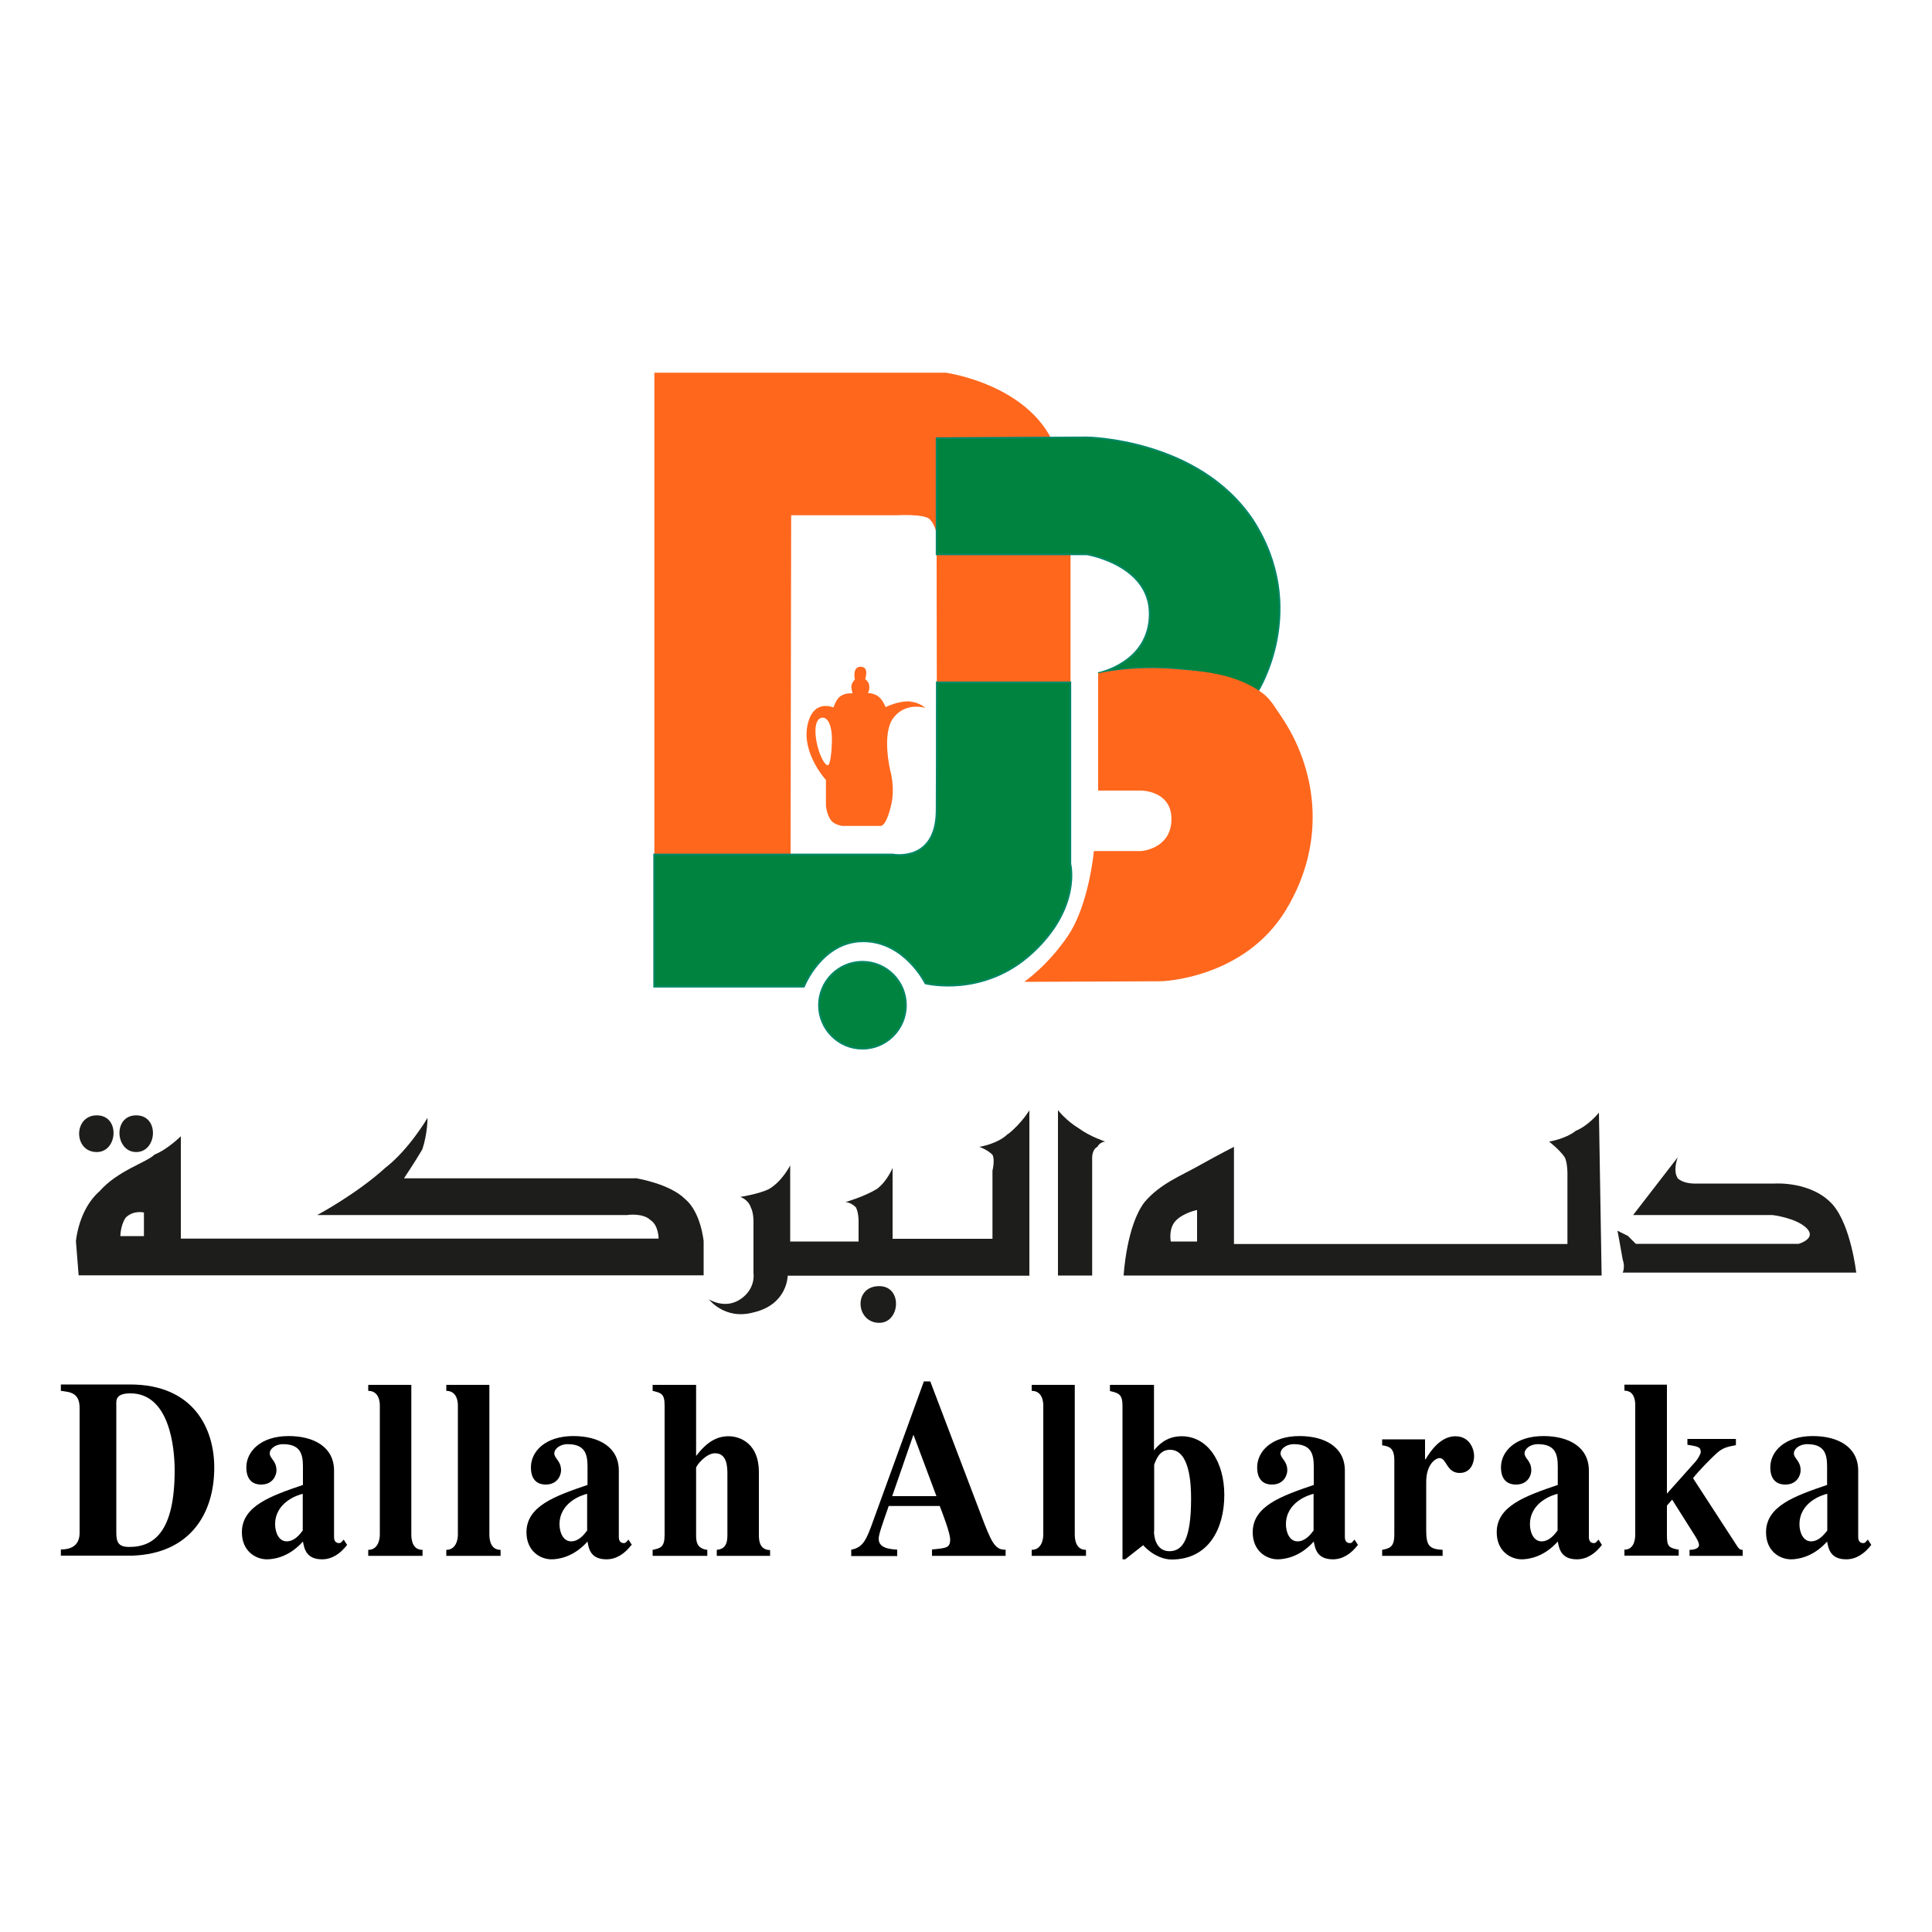 <?xml version="1.0" encoding="UTF-8"?>
<svg id="Layer_1" xmlns="http://www.w3.org/2000/svg" width="100" height="100" viewBox="0 0 100 100">
  <path d="M3.15,80.2c.74,0,.97-.38.97-.87v-6.46c0-.8-.52-.82-.97-.88v-.33h3.58c3.29,0,4.36,2.28,4.36,4.3,0,2.41-1.27,4.45-4.23,4.56h-3.71v-.33ZM6.02,79.31c0,.52.11.76.67.76,1.32,0,2.35-.84,2.35-3.97,0-1.19-.27-3.98-2.29-3.98-.75,0-.74.33-.73.62v6.57Z"/>
  <path d="M17.96,79.97c-.33.43-.76.74-1.29.74-.82,0-.92-.55-.99-.92-.76.85-1.58.92-1.87.92-.56,0-1.29-.41-1.29-1.4,0-1.36,1.49-1.88,3.16-2.45v-.96c0-.67-.16-1.15-1.03-1.15-.42,0-.69.26-.69.47,0,.28.35.38.35.89,0,.24-.18.73-.79.73-.14,0-.77,0-.77-.89,0-.82.74-1.62,2.19-1.62,1.3,0,2.35.56,2.35,1.79v3.42c0,.08,0,.33.26.33.05,0,.08-.01.12-.05l.12-.13.18.28ZM15.67,77.32c-.27.06-1.43.44-1.43,1.58,0,.4.18.88.6.88.4,0,.67-.35.83-.56v-1.9h0Z"/>
  <path d="M21.87,80.53h-2.81v-.31c.47,0,.6-.47.6-.79v-6.68c0-.14-.02-.76-.6-.76v-.31h2.23v7.75c0,.38.12.79.58.79v.31Z"/>
  <path d="M25.91,80.53h-2.81v-.31c.47,0,.6-.47.6-.79v-6.68c0-.14-.02-.76-.6-.76v-.31h2.23v7.75c0,.38.12.79.58.79v.31h0Z"/>
  <path d="M32.68,79.97c-.33.43-.76.74-1.29.74-.82,0-.92-.55-.98-.92-.76.85-1.58.92-1.87.92-.56,0-1.29-.41-1.29-1.4,0-1.36,1.49-1.88,3.16-2.45v-.96c0-.67-.16-1.15-1.03-1.15-.42,0-.69.26-.69.47,0,.28.35.38.35.89,0,.24-.18.73-.79.73-.14,0-.77,0-.77-.89,0-.82.74-1.62,2.2-1.62,1.3,0,2.35.56,2.35,1.79v3.42c0,.08,0,.33.26.33.05,0,.08-.01.12-.05l.12-.13.18.28ZM30.39,77.32c-.27.06-1.43.44-1.43,1.58,0,.4.18.88.6.88.4,0,.67-.35.83-.56v-1.9h0Z"/>
  <path d="M39.86,80.53h-2.76v-.31c.39-.04.55-.26.55-.74v-3.17c0-.37-.01-1.09-.64-1.09-.47,0-.98.64-.98.76v3.5c0,.3.04.68.58.74v.31h-2.83v-.31c.42-.09.62-.14.62-.79v-6.68c0-.61-.17-.65-.62-.76v-.31h2.25v3.68c.56-.73,1.07-1.02,1.68-1.02.64,0,1.57.41,1.57,1.85v3.25c0,.22,0,.79.58.79v.31h0Z"/>
  <path d="M52.05,80.53h-3.81v-.33c.73-.07.94-.08.94-.51,0-.35-.38-1.32-.54-1.74h-2.64c-.33.94-.52,1.48-.52,1.69,0,.5.57.54.96.57v.33h-2.38v-.33c.63-.11.8-.55,1.15-1.53l2.61-7.18h.33l2.62,6.89c.53,1.4.72,1.85,1.28,1.82v.33h0ZM48.47,77.44l-1.19-3.18-1.1,3.18h2.29Z"/>
  <path d="M56.21,80.53h-2.81v-.31c.47,0,.6-.47.6-.79v-6.68c0-.14-.02-.76-.6-.76v-.31h2.23v7.75c0,.38.12.79.58.79v.31Z"/>
  <path d="M57.45,71.68h2.28v3.39c.2-.24.62-.73,1.43-.73,1.35,0,2.21,1.32,2.21,3.04s-.8,3.34-2.73,3.34c-.36,0-.93-.16-1.47-.74l-.93.73h-.14v-7.95c0-.61-.22-.66-.65-.76v-.31h0ZM59.73,79.26c0,.37.15,1.03.8,1.03.71,0,1.12-.67,1.12-2.72,0-.77-.07-2.53-1.09-2.53-.54,0-.71.48-.82.77v3.44h0Z"/>
  <path d="M70.28,79.97c-.33.43-.76.74-1.29.74-.82,0-.92-.55-.99-.92-.76.85-1.59.92-1.87.92-.56,0-1.29-.41-1.29-1.4,0-1.36,1.49-1.88,3.16-2.45v-.96c0-.67-.16-1.15-1.03-1.15-.42,0-.69.26-.69.47,0,.28.35.38.35.89,0,.24-.18.73-.79.73-.14,0-.77,0-.77-.89,0-.82.74-1.62,2.19-1.62,1.3,0,2.35.56,2.35,1.79v3.42c0,.08,0,.33.26.33.05,0,.08-.01.12-.05l.12-.13.18.28ZM67.99,77.32c-.27.06-1.43.44-1.43,1.58,0,.4.18.88.6.88.4,0,.67-.35.83-.56v-1.9Z"/>
  <path d="M74.66,80.53h-3.12v-.31c.38-.08.63-.13.63-.79v-3.85c0-.65-.28-.72-.63-.77v-.31h2.22v1.03h.03c.24-.41.77-1.19,1.54-1.19s.97.71.97,1.02c0,.34-.16.88-.75.88-.68,0-.67-.77-1.04-.77-.18,0-.69.29-.69,1.24v2.48c0,.8.14.99.85,1.03v.31h0Z"/>
  <path d="M82.91,79.97c-.33.43-.76.74-1.29.74-.82,0-.92-.55-.99-.92-.76.85-1.59.92-1.87.92-.56,0-1.29-.41-1.29-1.4,0-1.36,1.49-1.88,3.16-2.45v-.96c0-.67-.16-1.15-1.03-1.15-.42,0-.69.26-.69.47,0,.28.35.38.35.89,0,.24-.17.73-.79.73-.14,0-.78,0-.78-.89,0-.82.74-1.62,2.2-1.62,1.3,0,2.35.56,2.35,1.79v3.42c0,.08,0,.33.26.33.05,0,.08-.01.12-.05l.12-.13.18.28ZM80.62,77.32c-.27.06-1.43.44-1.43,1.58,0,.4.18.88.6.88.4,0,.67-.35.83-.56v-1.9h0Z"/>
  <path d="M89.85,74.8c-.47.09-.69.14-1.02.44-.26.24-.89.87-1.2,1.27l2.28,3.51c.12.19.2.2.29.2v.31h-2.75v-.31c.16,0,.49-.04.49-.25,0-.15-.15-.39-.28-.59l-1.11-1.76-.27.31v1.49c0,.58.05.7.61.79v.31h-2.81v-.31c.47,0,.56-.47.56-.79v-6.68c0-.14,0-.76-.56-.76v-.31h2.2v5.64l1.5-1.68c.1-.12.25-.37.25-.47,0-.26-.13-.29-.69-.38v-.3h2.51v.3h0Z"/>
  <path d="M96.85,79.97c-.33.43-.76.74-1.29.74-.82,0-.92-.55-.99-.92-.76.85-1.59.92-1.87.92-.57,0-1.29-.41-1.29-1.4,0-1.36,1.49-1.88,3.16-2.45v-.96c0-.67-.16-1.15-1.03-1.15-.42,0-.69.26-.69.47,0,.28.35.38.35.89,0,.24-.18.73-.79.73-.14,0-.78,0-.78-.89,0-.82.74-1.62,2.2-1.62,1.3,0,2.35.56,2.35,1.79v3.42c0,.08,0,.33.26.33.05,0,.08-.01.12-.05l.12-.13.18.28ZM94.57,77.32c-.27.06-1.43.44-1.43,1.58,0,.4.18.88.6.88.4,0,.67-.35.84-.56v-1.9Z"/>
  <path d="M55.41,44.72v-16.63s.2-1.08-.59-4.3c-.93-3.83-5.87-4.5-5.87-4.5h-15.08v31.79h7.75s.88-2.54,3.03-2.54,3.33,2.37,3.33,2.37c0,0,2.94.76,5.48-1.59,2.54-2.35,1.96-4.6,1.96-4.6ZM48.49,35.3c0,2.69,0,5.45-.01,6.66-.02,2.71-2.27,2.27-2.27,2.27h-5.29l.03-17.56h5.45s1.47-.09,1.74.22c.59.68.34,1.86.34,1.86,0,0,0,3.22.01,6.55Z" fill="#ff671d"/>
  <path d="M48.49,35.33c0,2.69,0,5.42-.01,6.63-.02,2.71-2.27,2.27-2.27,2.27h-12.35s0,6.84,0,6.84h7.75s.92-2.35,3.07-2.35,3.22,2.18,3.22,2.18c0,0,3,.76,5.54-1.59,2.54-2.35,1.96-4.6,1.96-4.6v-9.39h-6.91Z" fill="#00833e" stroke="#008766" stroke-width=".09"/>
  <path d="M44.64,54.28c1.24,0,2.25-1.01,2.25-2.25s-1.01-2.25-2.25-2.25-2.25,1.01-2.25,2.25,1.01,2.25,2.25,2.25Z" fill="#00833e" stroke="#008766" stroke-width=".09"/>
  <path d="M48.48,22.68v6.01h7.77s3.26.53,3.26,3.08-2.67,3.07-2.67,3.07c0,0,1.82-.44,4.24-.2,2.42.24,4.04,1.11,4.04,1.11,0,0,2.67-4.24-.26-8.81-2.81-4.24-8.61-4.3-8.61-4.3l-7.77.04Z" fill="#00833e" stroke="#008766" stroke-width=".09"/>
  <path d="M55.31,48.39c-1.08,1.61-2.3,2.43-2.3,2.43l7.09-.03s4.29-.11,6.46-3.69c2.22-3.67,1.49-7.46-.24-10.01-.32-.47-.57-.92-.98-1.22-1.46-1.08-3.43-1.14-4.26-1.22-2.42-.24-4.24.2-4.24.2v6.07h2.23s1.66,0,1.56,1.61c-.09,1.42-1.56,1.52-1.56,1.52h-2.45s-.25,2.74-1.32,4.35Z" fill="#ff671d"/>
  <path d="M47.14,36.31c-.61-.06-1.3.29-1.3.29,0,0-.14-.36-.36-.54-.24-.19-.56-.19-.56-.19,0,0,.12-.18.06-.44-.03-.16-.2-.28-.2-.28,0,0,.23-.64-.23-.64s-.3.67-.3.67c0,0-.15.12-.18.32-.02.14.06.39.06.39,0,0-.37-.05-.65.16-.21.15-.34.57-.34.57,0,0-1.06-.49-1.35.94-.29,1.45.96,2.81.96,2.81v1.33s.04.49.28.78c.19.23.58.27.58.27h1.97c.16,0,.37-.31.55-1.1.21-.9-.05-1.77-.05-1.77,0,0-.46-1.9.16-2.72.64-.85,1.66-.52,1.66-.52,0,0-.31-.28-.76-.32ZM42.85,39.61c-.12,0-.3-.26-.46-.73-.23-.68-.3-1.65.14-1.73.35-.06.53.49.53,1.08,0,.66-.09,1.38-.21,1.38Z" fill="#ff671d"/>
  <g>
    <path d="M96.08,65.89s-.27-2.45-1.22-3.54c-1.09-1.22-2.99-1.09-2.99-1.09h-4.21s-.54,0-.82-.27c-.27-.41,0-1.09,0-1.09l-2.31,2.99h7.21s1.22.14,1.77.68c.54.54-.41.81-.41.81h-8.43s-.27-.27-.41-.41c-.27-.13-.54-.27-.54-.27,0,0,.13.68.27,1.49.14.41,0,.68,0,.68h12.1Z" fill="#1d1d1b"/>
    <path d="M81.54,58.55c-.54.41-1.36.54-1.36.54,0,0,.54.41.81.81.14.27.14.82.14.82v3.67h-17.26v-5.03s-.81.41-1.77.95c-.95.54-2.04.95-2.85,1.9-.95,1.22-1.09,3.81-1.09,3.81h24.74l-.14-8.43s-.54.68-1.22.95h0ZM61.96,64.26h-1.36s-.14-.68.27-1.09c.41-.41,1.09-.54,1.09-.54v1.63Z" fill="#1d1d1b"/>
    <path d="M54.76,57.46v8.56h1.77v-6.12s0-.41.27-.54c.14-.27.41-.27.41-.27,0,0-.81-.27-1.36-.68-.68-.41-1.09-.95-1.09-.95Z" fill="#1d1d1b"/>
    <path d="M52.18,58.68c-.54.54-1.49.68-1.49.68,0,0,.41.14.68.41.14.27,0,.82,0,.82v3.53h-5.17v-3.67s-.27.68-.81,1.09c-.68.41-1.63.68-1.63.68,0,0,.27,0,.54.27.14.27.14.68.14.68v1.09h-3.54v-3.94s-.41.82-1.09,1.22c-.54.27-1.49.41-1.49.41,0,0,.41.14.54.54.14.27.14.68.14.68v2.72s.14.81-.68,1.36c-.81.54-1.63,0-1.63,0,0,0,.82,1.09,2.31.68,1.77-.41,1.77-1.9,1.77-1.9h12.51v-8.56s-.41.68-1.09,1.22Z" fill="#1d1d1b"/>
    <path d="M45.51,66.57c-1.36,0-1.22,1.9,0,1.9,1.09,0,1.22-1.9,0-1.9Z" fill="#1d1d1b"/>
    <path d="M32.87,60.99h-11.96s.55-.82.95-1.5c.27-.81.27-1.63.27-1.63,0,0-.95,1.63-2.18,2.58-1.49,1.36-3.53,2.45-3.53,2.45h16.04s.81-.13,1.22.27c.41.27.41.95.41.95H9.36v-5.3s-.68.68-1.36.95c-.41.41-1.9.82-2.85,1.9-1.09.95-1.22,2.58-1.22,2.58l.14,1.77h32.35v-1.77s-.14-1.49-.95-2.17c-.82-.82-2.58-1.09-2.58-1.09h0ZM7.45,63.98h-1.22s0-.54.27-.95c.41-.41.95-.27.95-.27,0,0,0,1.22,0,1.22Z" fill="#1d1d1b"/>
    <path d="M5.01,59.63c1.09,0,1.22-1.9,0-1.9s-1.22,1.9,0,1.9Z" fill="#1d1d1b"/>
    <path d="M7.05,59.63c1.09,0,1.22-1.9,0-1.9s-1.09,1.9,0,1.9Z" fill="#1d1d1b"/>
  </g>
</svg>